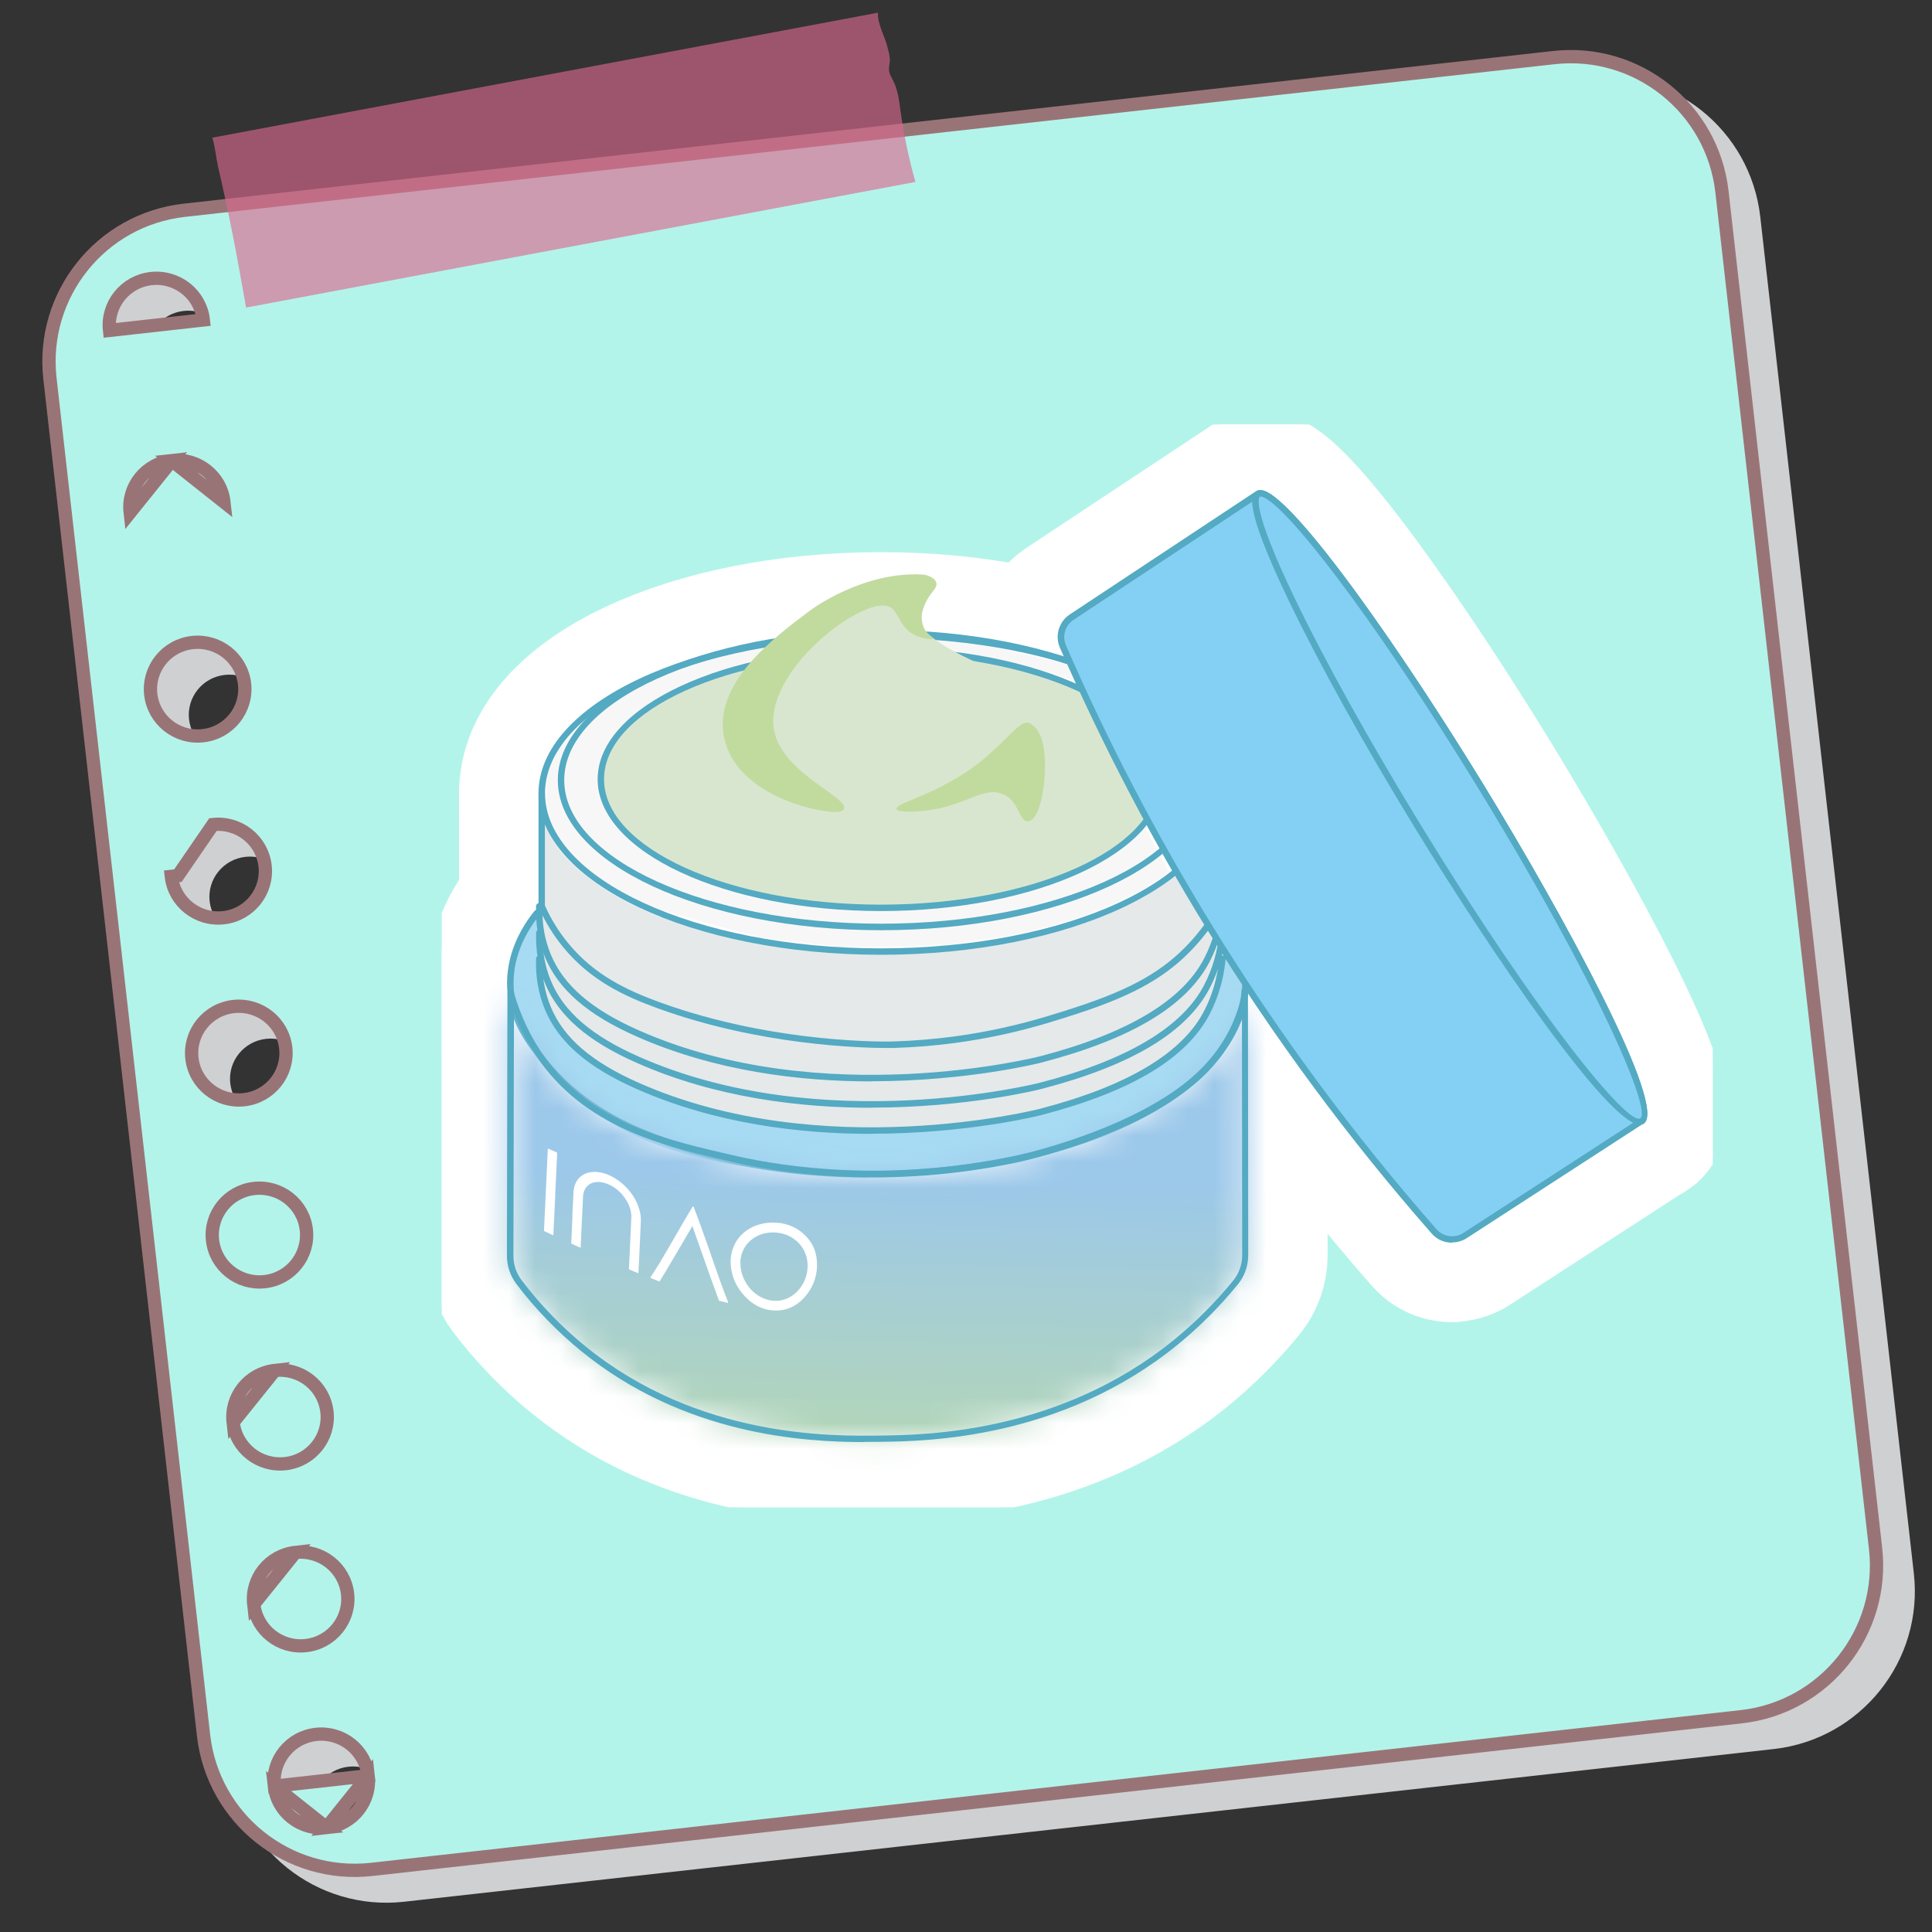 <svg xmlns="http://www.w3.org/2000/svg" fill="none" viewBox="0 0 74 74" height="74" width="74">
<rect x="0" y="0" width="74" height="74" fill="#333333" stroke="none"/>
<g style="mix-blend-mode:multiply">
<path fill="#CFD0D2" d="M67.422 8.302C67.044 4.967 64.037 2.567 60.702 2.939L8.246 8.787C4.903 9.16 2.496 12.175 2.875 15.518L8.757 67.479C9.135 70.814 12.142 73.213 15.477 72.841L67.933 66.993C71.276 66.621 73.683 63.605 73.304 60.262L67.422 8.302ZM5.664 13.612C5.569 12.767 6.181 12.004 7.035 11.909C7.888 11.815 8.656 12.422 8.751 13.269C8.846 14.114 8.234 14.878 7.38 14.972C6.529 15.067 5.759 14.46 5.664 13.612ZM6.451 20.582C6.356 19.737 6.968 18.973 7.822 18.878C8.673 18.784 9.443 19.391 9.538 20.238C9.634 21.083 9.022 21.847 8.168 21.942C7.316 22.036 6.547 21.429 6.451 20.582ZM7.241 27.553C7.145 26.708 7.757 25.944 8.611 25.85C9.463 25.755 10.232 26.363 10.328 27.21C10.423 28.057 9.811 28.818 8.957 28.913C8.106 29.008 7.336 28.4 7.241 27.553ZM8.03 34.522C7.935 33.677 8.547 32.914 9.401 32.819C10.252 32.724 11.022 33.332 11.117 34.179C11.213 35.024 10.601 35.788 9.747 35.882C8.895 35.977 8.126 35.369 8.03 34.522ZM8.82 41.494C8.724 40.649 9.336 39.885 10.19 39.79C11.042 39.696 11.811 40.303 11.907 41.15C12.002 41.995 11.39 42.759 10.536 42.853C9.685 42.948 8.915 42.341 8.82 41.494ZM9.609 48.463C9.514 47.618 10.126 46.854 10.98 46.76C11.834 46.665 12.601 47.272 12.696 48.12C12.792 48.965 12.18 49.728 11.326 49.823C10.474 49.917 9.705 49.31 9.609 48.463ZM10.396 55.432C10.301 54.587 10.913 53.823 11.767 53.729C12.619 53.634 13.388 54.242 13.483 55.089C13.579 55.934 12.967 56.697 12.113 56.792C11.261 56.887 10.492 56.279 10.396 55.432ZM11.186 62.403C11.091 61.558 11.703 60.795 12.556 60.7C13.408 60.605 14.178 61.213 14.273 62.06C14.368 62.905 13.756 63.669 12.902 63.763C12.049 63.858 11.281 63.251 11.186 62.403ZM13.692 70.733C12.84 70.827 12.071 70.22 11.976 69.373C11.88 68.528 12.492 67.764 13.346 67.669C14.198 67.575 14.967 68.182 15.062 69.029C15.158 69.874 14.546 70.638 13.692 70.733Z"></path>
</g>
<path stroke-width="0.509" stroke="#997477" fill="#B3F4EA" d="M6.58 17.642C7.569 17.532 8.466 18.237 8.577 19.226L6.58 17.642ZM6.58 17.642C5.588 17.752 4.873 18.64 4.985 19.627L6.58 17.642ZM8.14 47.505C8.029 46.519 8.743 45.631 9.736 45.521C10.727 45.411 11.622 46.116 11.733 47.105C11.844 48.091 11.13 48.98 10.138 49.09C9.149 49.2 8.252 48.494 8.14 47.505ZM8.14 47.505C8.14 47.505 8.14 47.505 8.14 47.505L8.393 47.477L8.14 47.505ZM10.525 52.492C11.514 52.382 12.411 53.088 12.523 54.077C12.634 55.063 11.919 55.951 10.927 56.061C9.938 56.171 9.041 55.466 8.93 54.477L10.525 52.492ZM10.525 52.492C9.533 52.602 8.819 53.491 8.93 54.477L10.525 52.492ZM11.315 59.461C12.303 59.352 13.201 60.057 13.312 61.046C13.423 62.032 12.709 62.92 11.717 63.03C10.728 63.14 9.831 62.435 9.719 61.446L11.315 59.461ZM11.315 59.461C10.322 59.571 9.608 60.46 9.719 61.446L11.315 59.461ZM12.506 70C11.517 70.109 10.62 69.404 10.509 68.415L12.506 70ZM12.506 70C13.498 69.89 14.213 69.001 14.101 68.015L12.506 70ZM7.061 8.054L59.516 2.206C62.712 1.85 65.593 4.149 65.955 7.345L71.838 59.305C72.2 62.508 69.894 65.398 66.691 65.755L14.235 71.602C11.039 71.959 8.158 69.66 7.796 66.464L1.914 14.504C1.551 11.301 3.857 8.411 7.061 8.054ZM5.79 10.67C4.798 10.78 4.084 11.669 4.195 12.655L7.788 12.255C7.676 11.266 6.782 10.56 5.79 10.67ZM7.369 24.611C6.377 24.721 5.663 25.609 5.774 26.596C5.885 27.584 6.783 28.29 7.771 28.18C8.764 28.07 9.478 27.182 9.367 26.195C9.255 25.206 8.358 24.501 7.369 24.611ZM10.154 33.167C10.043 32.178 9.146 31.473 8.157 31.582L6.814 33.539L6.561 33.567C6.561 33.567 6.561 33.567 6.561 33.567C6.673 34.556 7.57 35.261 8.559 35.151C9.551 35.041 10.265 34.153 10.154 33.167ZM10.944 40.136C10.832 39.147 9.935 38.442 8.946 38.552C7.954 38.662 7.24 39.55 7.351 40.536C7.462 41.525 8.359 42.23 9.348 42.121C10.34 42.011 11.055 41.122 10.944 40.136ZM12.104 66.431C11.112 66.541 10.398 67.429 10.509 68.415L14.101 68.015C13.99 67.026 13.093 66.321 12.104 66.431Z"></path>
<g opacity="0.8">
<path fill="#D9698E" d="M8.34 6.333C8.542 7.198 8.73 8.067 8.903 8.941C9.089 9.885 9.258 10.833 9.426 11.781L35.063 6.969C34.812 6.073 34.617 5.16 34.49 4.238C34.437 3.853 34.393 3.459 34.22 3.111C34.153 2.975 34.065 2.845 34.051 2.693C34.04 2.579 34.074 2.464 34.082 2.35C34.093 2.176 34.045 2.007 33.998 1.839C33.925 1.452 33.588 0.897 33.63 0.486L8.131 5.274C8.24 5.604 8.273 6.034 8.344 6.333H8.34Z" opacity="0.8"></path>
</g>
<g clip-path="url(#clip0_491_11445)">
<path stroke-linejoin="round" stroke-linecap="round" stroke-width="6.085" stroke="white" fill="white" d="M33.745 36.57C26.511 36.57 20.626 33.795 20.626 30.381C20.626 26.966 26.511 24.191 33.745 24.191C40.979 24.191 46.864 26.966 46.864 30.381C46.864 33.795 40.979 36.57 33.745 36.57ZM33.745 24.436C26.651 24.436 20.876 27.101 20.876 30.381C20.876 33.66 26.651 36.325 33.745 36.325C40.839 36.325 46.614 33.66 46.614 30.381C46.614 27.101 40.839 24.436 33.745 24.436Z"></path>
<path stroke-linejoin="round" stroke-linecap="round" stroke-width="6.085" stroke="white" fill="white" d="M33.98 40.14C32.975 40.14 29.095 40.04 25.191 38.62C23.926 38.16 22.606 37.555 21.551 36.255C21.186 35.805 20.876 35.3 20.636 34.76L20.626 34.71V30.381H20.871V34.685C21.101 35.2 21.396 35.675 21.741 36.1C22.756 37.355 24.041 37.94 25.271 38.39C29.74 40.015 34.175 39.895 34.215 39.89C37.525 39.785 39.839 39.025 41.224 38.575C43.349 37.88 44.569 37.185 45.574 36.095C45.969 35.665 46.314 35.19 46.609 34.68V30.381H46.854V34.745L46.839 34.775C46.534 35.315 46.169 35.815 45.754 36.265C44.719 37.39 43.469 38.105 41.299 38.815C39.904 39.27 37.57 40.035 34.22 40.14C34.215 40.14 34.125 40.14 33.97 40.14H33.98Z"></path>
<path stroke-linejoin="round" stroke-linecap="round" stroke-width="6.085" stroke="white" fill="white" d="M33.215 45.104C30.741 45.104 27.796 44.769 24.901 43.635C23.751 43.185 22.071 42.39 20.736 40.715C20.216 40.065 19.426 39.075 19.421 37.665C19.421 36.46 19.986 35.495 20.466 34.9C20.511 34.845 20.586 34.84 20.641 34.88C20.696 34.925 20.701 35 20.661 35.055C20.206 35.62 19.666 36.53 19.671 37.665C19.671 38.99 20.431 39.935 20.931 40.56C22.231 42.19 23.871 42.96 24.996 43.4C29.91 45.329 34.985 44.924 37.575 44.51C41.375 43.904 44.389 42.615 46.069 40.885C46.924 40.005 47.419 39.095 47.544 38.185C47.734 36.81 47.154 35.65 46.789 35.085C46.754 35.03 46.769 34.95 46.824 34.915C46.879 34.88 46.959 34.895 46.994 34.95C47.374 35.545 47.989 36.76 47.784 38.215C47.649 39.18 47.134 40.13 46.239 41.05C44.519 42.82 41.455 44.135 37.605 44.749C36.515 44.924 34.985 45.094 33.215 45.094V45.104Z"></path>
<path stroke-linejoin="round" stroke-linecap="round" stroke-width="6.085" stroke="white" d="M47.689 37.945C47.684 38.03 47.674 38.12 47.664 38.21C47.664 38.21 47.469 39.63 46.154 40.975C43.824 43.36 38.92 44.395 38.92 44.395C33.525 45.529 29.291 44.65 28.166 44.395C25.386 43.76 22.636 43.095 20.831 40.64C20.121 39.675 19.761 38.715 19.566 38.025L19.546 48.104C19.546 48.469 19.661 48.824 19.886 49.109C20.456 49.859 21.266 50.774 22.351 51.659C26.716 55.209 31.79 55.134 33.8 55.104C35.79 55.074 40.71 54.929 45.034 51.419C46.029 50.609 46.784 49.794 47.334 49.124C47.574 48.829 47.709 48.459 47.709 48.074C47.709 44.7 47.699 41.325 47.699 37.945H47.689Z"></path>
<path stroke-linejoin="round" stroke-linecap="round" stroke-width="6.085" stroke="white" fill="white" d="M33.1 55.234C30.796 55.234 26.216 54.969 22.266 51.754C21.351 51.009 20.511 50.144 19.782 49.184C19.547 48.874 19.416 48.489 19.416 48.104L19.436 38.025C19.436 37.965 19.482 37.91 19.541 37.905C19.602 37.895 19.662 37.935 19.677 37.995C19.947 38.945 20.366 39.815 20.921 40.57C22.741 43.035 25.506 43.665 28.186 44.275C30.106 44.709 34.045 45.294 38.885 44.275C38.935 44.264 43.779 43.225 46.054 40.89C47.324 39.59 47.529 38.205 47.529 38.19C47.539 38.105 47.549 38.02 47.554 37.935C47.554 37.87 47.614 37.82 47.679 37.82C47.744 37.82 47.799 37.875 47.799 37.945L47.809 48.074C47.809 48.484 47.669 48.884 47.409 49.199C46.714 50.049 45.934 50.829 45.094 51.514C40.65 55.124 35.48 55.199 33.785 55.224C33.585 55.224 33.35 55.229 33.09 55.229L33.1 55.234ZM19.686 38.785L19.666 48.104C19.666 48.439 19.776 48.769 19.982 49.039C20.701 49.984 21.521 50.834 22.426 51.569C26.756 55.089 31.87 55.014 33.795 54.984C35.475 54.959 40.58 54.884 44.954 51.329C45.784 50.654 46.549 49.889 47.234 49.049C47.459 48.774 47.579 48.429 47.579 48.079L47.569 39.01C47.364 39.555 46.974 40.32 46.244 41.07C43.914 43.455 39.15 44.48 38.95 44.525C34.065 45.554 30.081 44.965 28.146 44.525C25.551 43.935 22.611 43.265 20.736 40.725C20.306 40.14 19.956 39.495 19.692 38.795L19.686 38.785Z"></path>
<path stroke-linejoin="round" stroke-linecap="round" stroke-width="6.085" stroke="white" fill="#BD8EBF" d="M56.758 30.186C52.699 23.551 48.864 18.512 48.189 18.922C48.169 18.931 48.154 18.951 48.139 18.971L48.129 18.956L41.05 23.641C40.675 23.886 40.535 24.366 40.715 24.776C42.15 28.071 43.989 31.735 46.364 35.59C49.219 40.215 52.194 44.059 54.923 47.169C55.224 47.514 55.733 47.584 56.113 47.334C58.353 45.884 60.588 44.429 62.828 42.98L62.818 42.965C62.818 42.965 62.863 42.955 62.883 42.945C63.558 42.535 60.813 36.82 56.753 30.191L56.758 30.186Z"></path>
<path stroke-linejoin="round" stroke-linecap="round" stroke-width="6.085" stroke="white" fill="white" d="M55.619 47.599C55.324 47.599 55.034 47.479 54.834 47.244C51.664 43.635 48.779 39.73 46.26 35.645C44.13 32.185 42.225 28.546 40.6 24.816C40.395 24.351 40.555 23.811 40.98 23.531L48.059 18.847C48.059 18.847 48.079 18.837 48.089 18.832C48.099 18.822 48.109 18.817 48.119 18.807C49.094 18.217 53.879 25.241 56.859 30.111C59.838 34.98 63.918 42.44 62.948 43.035C62.938 43.04 62.923 43.05 62.913 43.055C62.908 43.06 62.903 43.065 62.893 43.07L56.179 47.424C56.009 47.534 55.809 47.589 55.614 47.589L55.619 47.599ZM48.159 19.087L41.12 23.741C40.795 23.956 40.675 24.366 40.83 24.721C42.445 28.436 44.345 32.071 46.469 35.515C48.979 39.59 51.859 43.48 55.019 47.079C55.284 47.379 55.714 47.439 56.049 47.224L62.723 42.895C62.743 42.865 62.768 42.84 62.803 42.84C63.283 42.55 61.163 37.625 56.649 30.251C52.134 22.876 48.714 18.742 48.249 19.027C48.229 19.057 48.194 19.082 48.154 19.087H48.159Z"></path>
<path stroke-linejoin="round" stroke-linecap="round" stroke-width="6.085" stroke="white" fill="#D2AED3" d="M56.883 30.251C60.268 35.815 63.488 42.575 62.863 42.955C62.228 43.34 57.643 37.13 54.314 31.675C50.994 26.236 47.549 19.311 48.184 18.922C48.809 18.537 53.419 24.561 56.883 30.251Z"></path>
<path stroke-linejoin="round" stroke-linecap="round" stroke-width="6.085" stroke="white" fill="white" d="M62.818 43.08C61.603 43.08 57.073 36.415 54.214 31.741C52.249 28.531 50.529 25.431 49.369 23.021C47.524 19.187 47.959 18.917 48.124 18.817C48.289 18.717 48.724 18.452 51.304 21.836C52.924 23.966 54.899 26.906 56.863 30.121C59.843 34.99 63.923 42.45 62.953 43.045C62.913 43.07 62.868 43.08 62.818 43.08ZM48.284 19.022C48.284 19.022 48.254 19.022 48.254 19.027C48.239 19.037 47.864 19.322 49.589 22.911C50.744 25.316 52.464 28.406 54.424 31.61C58.938 38.985 62.353 43.125 62.823 42.835C63.288 42.55 61.168 37.625 56.653 30.246C54.694 27.041 52.724 24.106 51.104 21.981C49.004 19.222 48.414 19.017 48.284 19.017V19.022Z"></path>
<path fill="#E5E9EA" d="M20.751 31.236V35.835L20.676 37.405L20.751 39.51L22.811 41.49L27.371 43L32.215 43.66L39.29 43.32L45.999 40.455L46.769 37.185L46.719 36.44L44.954 33.445L34.35 35.725L24.386 34.045L20.751 31.236Z"></path>
<path fill="#F8F7F7" d="M21.346 32.196C21.046 31.706 20.906 31.235 20.831 30.911V29.561L21.376 28.511L22.541 27.301L24.621 26.056L27.16 25.086L30.35 24.476L32.945 24.256L34.915 24.286L37.46 24.516L40.989 25.336L41.344 26.261L40.2 25.906L38.475 25.416L36.68 25.101L34.665 24.931H32.855L30.79 25.101L28.625 25.506L26.406 26.241L25.056 26.941L23.786 27.991L23.316 28.656L23.001 29.556L23.066 30.371L23.351 31.086L23.876 31.785L25.076 32.75L26.191 33.345L27.66 33.905L29.39 34.35L31.565 34.67L33.22 34.715H35.36L36.72 34.58L38.745 34.205L40.09 33.82L41.804 33.1L42.884 32.43L43.879 31.471C44.239 32.13 44.599 32.79 44.959 33.45C44.534 33.73 44.114 34.01 43.689 34.29C42.984 34.6 42.284 34.915 41.579 35.225C40.774 35.45 39.965 35.675 39.155 35.9C38.16 36.05 37.17 36.195 36.175 36.345C34.875 36.37 33.57 36.39 32.27 36.415C31.23 36.3 30.19 36.18 29.155 36.065C27.87 35.71 26.586 35.355 25.296 35C24.096 34.55 23.231 33.99 22.671 33.57C21.826 32.935 21.506 32.48 21.341 32.211L21.346 32.196Z"></path>
<path fill="white" d="M32.276 36.53L29.141 36.18L25.266 35.11C24.286 34.74 23.396 34.255 22.601 33.66C21.756 33.02 21.416 32.56 21.236 32.266C20.991 31.86 20.811 31.421 20.706 30.946V30.921V29.541L21.287 28.436L22.476 27.206L24.556 25.961L27.116 24.981L30.326 24.366L32.936 24.146L34.92 24.176L37.475 24.406L41.085 25.241L41.555 26.461L40.165 26.031L38.445 25.546L36.665 25.231L34.66 25.061H32.861L30.806 25.231L28.656 25.636L26.451 26.366L25.131 27.056L23.886 28.086L23.436 28.721L23.136 29.581L23.196 30.351L23.466 31.031L23.971 31.701L25.161 32.655L26.256 33.235L27.711 33.785L29.431 34.225L31.591 34.545L33.23 34.59H35.37L36.72 34.455L38.735 34.08L40.07 33.695L41.77 32.98L42.82 32.325L43.92 31.265L45.13 33.485L43.765 34.385L41.64 35.33L39.2 36.015L36.205 36.46L32.286 36.53H32.276ZM20.951 30.901C21.052 31.34 21.216 31.756 21.447 32.13C21.616 32.405 21.931 32.845 22.746 33.455C23.521 34.035 24.391 34.515 25.336 34.87L29.181 35.935L32.281 36.28L36.17 36.21L39.13 35.77L41.54 35.095L43.63 34.165L44.785 33.4L43.84 31.666L42.94 32.53L41.86 33.2L40.13 33.93L38.77 34.32L36.735 34.695L35.365 34.835H33.211L31.551 34.79L29.366 34.47L27.621 34.02L26.141 33.46L25.016 32.86L23.776 31.86L23.236 31.136L22.946 30.386L22.881 29.546L23.216 28.591L23.706 27.901L24.996 26.836L26.346 26.136L28.581 25.391L30.761 24.981L32.836 24.806H34.655L36.68 24.976L38.485 25.296L40.22 25.786L41.125 26.066L40.885 25.441L37.415 24.636L34.885 24.406L32.926 24.376L30.341 24.596L27.166 25.206L24.646 26.171L22.601 27.396L21.462 28.586L20.936 29.596V30.906L20.951 30.901Z"></path>
<path fill="#D9E6CF" d="M33.745 34.77C39.638 34.77 44.414 32.566 44.414 29.846C44.414 27.126 39.638 24.921 33.745 24.921C27.853 24.921 23.076 27.126 23.076 29.846C23.076 32.566 27.853 34.77 33.745 34.77Z"></path>
<path fill="#53AAC2" d="M33.745 34.895C27.761 34.895 22.891 32.63 22.891 29.846C22.891 27.061 27.761 24.796 33.745 24.796C39.73 24.796 44.599 27.061 44.599 29.846C44.599 32.63 39.73 34.895 33.745 34.895ZM33.745 25.046C27.896 25.046 23.136 27.201 23.136 29.846C23.136 32.49 27.896 34.65 33.745 34.65C39.595 34.65 44.354 32.495 44.354 29.846C44.354 27.196 39.595 25.046 33.745 25.046Z"></path>
<path fill="#53AAC2" d="M33.745 35.63C26.921 35.63 21.366 33.05 21.366 29.881C21.366 26.711 26.921 24.131 33.745 24.131C40.57 24.131 46.124 26.711 46.124 29.881C46.124 33.05 40.57 35.63 33.745 35.63ZM33.745 24.381C27.056 24.381 21.611 26.851 21.611 29.881C21.611 32.91 27.056 35.38 33.745 35.38C40.435 35.38 45.879 32.91 45.879 29.881C45.879 26.851 40.435 24.381 33.745 24.381Z"></path>
<path fill="#A7DBF3" d="M20.561 34.98C20.357 34.925 19.532 36.24 19.547 37.67C19.562 38.94 20.247 39.85 20.831 40.64C20.936 40.785 21.876 42.035 23.326 42.95C27.151 45.37 33.815 44.989 34.59 44.94C36.035 44.844 42.92 44.305 46.154 40.98C46.619 40.5 47.474 39.6 47.664 38.215C47.874 36.69 47.174 35.475 46.889 35.03C46.979 35.945 46.874 36.695 46.769 37.19C46.654 37.745 46.494 38.465 45.979 39.23C45.554 39.86 45.084 40.23 44.68 40.54C44.415 40.745 43.87 41.135 42.705 41.645C42.255 41.84 41.165 42.295 39.59 42.665C38.19 43 37.095 43.105 36.14 43.19C34.81 43.315 33.775 43.32 33.281 43.32C31.876 43.315 30.826 43.205 30.561 43.175C29.451 43.055 28.631 42.89 28.431 42.85C27.126 42.585 26.171 42.265 25.911 42.175C25.161 41.92 24.331 41.63 23.351 41.06C22.441 40.53 22.051 40.135 21.911 39.985C21.681 39.74 21.281 39.315 20.997 38.635C20.732 38 20.686 37.435 20.672 37.2C20.646 36.87 20.681 36.8 20.672 36.195C20.662 35.4 20.657 35.005 20.567 34.98H20.561Z"></path>
<path fill="#53AAC2" d="M33.38 41.42C30.641 41.42 27.391 41.035 24.361 39.69C22.501 38.865 21.396 37.905 20.877 36.67C20.627 36.07 20.507 35.41 20.532 34.71C20.532 34.64 20.597 34.585 20.657 34.59C20.727 34.59 20.776 34.65 20.776 34.715C20.756 35.38 20.861 36 21.102 36.57C21.591 37.745 22.661 38.665 24.456 39.46C31.486 42.58 39.75 40.48 39.83 40.46C43.175 39.59 45.295 38.325 46.124 36.705C46.44 36.095 46.634 35.42 46.699 34.695C46.704 34.625 46.764 34.58 46.834 34.585C46.904 34.59 46.949 34.65 46.944 34.72C46.874 35.475 46.669 36.18 46.34 36.82C45.459 38.525 43.35 39.795 39.885 40.7C39.835 40.715 37.065 41.415 33.37 41.415L33.38 41.42Z"></path>
<path fill="#53AAC2" d="M33.385 42.43C30.646 42.43 27.391 42.045 24.366 40.7C22.506 39.875 21.401 38.915 20.881 37.68C20.631 37.08 20.511 36.42 20.536 35.72C20.536 35.65 20.601 35.6 20.661 35.6C20.731 35.6 20.781 35.66 20.781 35.725C20.761 36.39 20.866 37.01 21.106 37.58C21.596 38.755 22.666 39.675 24.461 40.47C31.491 43.585 39.755 41.49 39.835 41.47C43.18 40.6 45.299 39.335 46.129 37.715C46.444 37.105 46.639 36.43 46.704 35.705C46.709 35.635 46.769 35.59 46.839 35.595C46.909 35.6 46.954 35.66 46.949 35.73C46.879 36.485 46.674 37.19 46.344 37.83C45.464 39.535 43.355 40.805 39.89 41.71C39.84 41.725 37.07 42.425 33.375 42.425L33.385 42.43Z"></path>
<path fill="#53AAC2" d="M33.38 43.43C30.641 43.43 27.391 43.045 24.361 41.7C22.501 40.875 21.396 39.915 20.877 38.68C20.627 38.08 20.507 37.42 20.532 36.72C20.532 36.65 20.597 36.6 20.657 36.6C20.727 36.6 20.776 36.66 20.776 36.725C20.756 37.39 20.861 38.01 21.102 38.58C21.591 39.755 22.661 40.675 24.456 41.47C31.491 44.59 39.75 42.49 39.83 42.47C43.175 41.6 45.295 40.335 46.124 38.715C46.44 38.105 46.634 37.43 46.699 36.705C46.704 36.635 46.764 36.59 46.834 36.595C46.904 36.6 46.949 36.66 46.944 36.73C46.874 37.485 46.669 38.19 46.34 38.83C45.459 40.535 43.35 41.805 39.885 42.71C39.835 42.725 37.065 43.425 33.37 43.425L33.38 43.43Z"></path>
<path fill="#53AAC2" d="M33.745 36.57C26.511 36.57 20.626 33.795 20.626 30.381C20.626 26.966 26.511 24.191 33.745 24.191C40.979 24.191 46.864 26.966 46.864 30.381C46.864 33.795 40.979 36.57 33.745 36.57ZM33.745 24.436C26.651 24.436 20.876 27.101 20.876 30.381C20.876 33.66 26.651 36.325 33.745 36.325C40.839 36.325 46.614 33.66 46.614 30.381C46.614 27.101 40.839 24.436 33.745 24.436Z"></path>
<path fill="#53AAC2" d="M33.98 40.14C32.975 40.14 29.095 40.04 25.191 38.62C23.926 38.16 22.606 37.555 21.551 36.255C21.186 35.805 20.876 35.3 20.636 34.76L20.626 34.71V30.381H20.871V34.685C21.101 35.2 21.396 35.675 21.741 36.1C22.756 37.355 24.041 37.94 25.271 38.39C29.74 40.015 34.175 39.895 34.215 39.89C37.525 39.785 39.839 39.025 41.224 38.575C43.349 37.88 44.569 37.185 45.574 36.095C45.969 35.665 46.314 35.19 46.609 34.68V30.381H46.854V34.745L46.839 34.775C46.534 35.315 46.169 35.815 45.754 36.265C44.719 37.39 43.469 38.105 41.299 38.815C39.904 39.27 37.57 40.035 34.22 40.14C34.215 40.14 34.125 40.14 33.97 40.14H33.98Z"></path>
<path fill="#53AAC2" d="M33.215 45.104C30.741 45.104 27.796 44.769 24.901 43.635C23.751 43.185 22.071 42.39 20.736 40.715C20.216 40.065 19.426 39.075 19.421 37.665C19.421 36.46 19.986 35.495 20.466 34.9C20.511 34.845 20.586 34.84 20.641 34.88C20.696 34.925 20.701 35 20.661 35.055C20.206 35.62 19.666 36.53 19.671 37.665C19.671 38.99 20.431 39.935 20.931 40.56C22.231 42.19 23.871 42.96 24.996 43.4C29.91 45.329 34.985 44.924 37.575 44.51C41.375 43.904 44.389 42.615 46.069 40.885C46.924 40.005 47.419 39.095 47.544 38.185C47.734 36.81 47.154 35.65 46.789 35.085C46.754 35.03 46.769 34.95 46.824 34.915C46.879 34.88 46.959 34.895 46.994 34.95C47.374 35.545 47.989 36.76 47.784 38.215C47.649 39.18 47.134 40.13 46.239 41.05C44.519 42.82 41.455 44.135 37.605 44.749C36.515 44.924 34.985 45.094 33.215 45.094V45.104Z"></path>
<mask height="18" width="29" y="38" x="19" maskUnits="userSpaceOnUse" style="mask-type:luminance" id="mask0_491_11445">
<path fill="white" d="M47.689 38.005C47.684 38.09 47.674 38.18 47.664 38.265C47.664 38.265 47.469 39.68 46.154 41.02C43.824 43.4 38.92 44.425 38.92 44.425C33.525 45.554 29.291 44.679 28.166 44.425C25.386 43.794 22.636 43.13 20.831 40.685C20.121 39.725 19.761 38.765 19.566 38.08L19.546 48.124C19.546 48.489 19.661 48.839 19.886 49.129C20.456 49.879 21.266 50.789 22.351 51.669C26.716 55.209 31.79 55.134 33.8 55.104C35.79 55.074 40.71 54.929 45.034 51.434C46.029 50.629 46.784 49.814 47.334 49.144C47.574 48.849 47.709 48.479 47.709 48.099C47.709 44.734 47.699 41.37 47.699 38.005H47.689Z"></path>
</mask>
<g mask="url(#mask0_491_11445)">
<rect fill="url(#paint0_linear_491_11445)" height="22.318" width="33.357" y="35.46" x="16.997"></rect>
</g>
<path fill="#53AAC2" d="M33.1 55.234C30.796 55.234 26.216 54.969 22.266 51.754C21.351 51.009 20.511 50.144 19.782 49.184C19.547 48.874 19.416 48.489 19.416 48.104L19.436 38.025C19.436 37.965 19.482 37.91 19.541 37.905C19.602 37.895 19.662 37.935 19.677 37.995C19.947 38.945 20.366 39.815 20.921 40.57C22.741 43.035 25.506 43.665 28.186 44.275C30.106 44.709 34.045 45.294 38.885 44.275C38.935 44.264 43.779 43.225 46.054 40.89C47.324 39.59 47.529 38.205 47.529 38.19C47.539 38.105 47.549 38.02 47.554 37.935C47.554 37.87 47.614 37.82 47.679 37.82C47.744 37.82 47.799 37.875 47.799 37.945L47.809 48.074C47.809 48.484 47.669 48.884 47.409 49.199C46.714 50.049 45.934 50.829 45.094 51.514C40.65 55.124 35.48 55.199 33.785 55.224C33.585 55.224 33.35 55.229 33.09 55.229L33.1 55.234ZM19.686 38.785L19.666 48.104C19.666 48.439 19.776 48.769 19.982 49.039C20.701 49.984 21.521 50.834 22.426 51.569C26.756 55.089 31.87 55.014 33.795 54.984C35.475 54.959 40.58 54.884 44.954 51.329C45.784 50.654 46.549 49.889 47.234 49.049C47.459 48.774 47.579 48.429 47.579 48.079L47.569 39.01C47.364 39.555 46.974 40.32 46.244 41.07C43.914 43.455 39.15 44.48 38.95 44.525C34.065 45.554 30.081 44.965 28.146 44.525C25.551 43.935 22.611 43.265 20.736 40.725C20.306 40.14 19.956 39.495 19.692 38.795L19.686 38.785Z"></path>
<path fill="#84D0F5" d="M56.758 30.186C52.699 23.551 48.864 18.512 48.189 18.922C48.169 18.931 48.154 18.951 48.139 18.971L48.129 18.956L41.05 23.641C40.675 23.886 40.535 24.366 40.715 24.776C42.15 28.071 43.989 31.735 46.364 35.59C49.219 40.215 52.194 44.059 54.923 47.169C55.224 47.514 55.733 47.584 56.113 47.334C58.353 45.884 60.588 44.429 62.828 42.98L62.818 42.965C62.818 42.965 62.863 42.955 62.883 42.945C63.558 42.535 60.813 36.82 56.753 30.191L56.758 30.186Z"></path>
<path fill="#53AAC2" d="M55.619 47.599C55.324 47.599 55.034 47.479 54.834 47.244C51.664 43.635 48.779 39.73 46.26 35.645C44.13 32.185 42.225 28.546 40.6 24.816C40.395 24.351 40.555 23.811 40.98 23.531L48.059 18.847C48.059 18.847 48.079 18.837 48.089 18.832C48.099 18.822 48.109 18.817 48.119 18.807C49.094 18.217 53.879 25.241 56.859 30.111C59.838 34.98 63.918 42.44 62.948 43.035C62.938 43.04 62.923 43.05 62.913 43.055C62.908 43.06 62.903 43.065 62.893 43.07L56.179 47.424C56.009 47.534 55.809 47.589 55.614 47.589L55.619 47.599ZM48.159 19.087L41.12 23.741C40.795 23.956 40.675 24.366 40.83 24.721C42.445 28.436 44.345 32.071 46.469 35.515C48.979 39.59 51.859 43.48 55.019 47.079C55.284 47.379 55.714 47.439 56.049 47.224L62.723 42.895C62.743 42.865 62.768 42.84 62.803 42.84C63.283 42.55 61.163 37.625 56.649 30.251C52.134 22.876 48.714 18.742 48.249 19.027C48.229 19.057 48.194 19.082 48.154 19.087H48.159Z"></path>
<path fill="#84D0F5" d="M56.883 30.251C60.268 35.815 63.488 42.575 62.863 42.955C62.228 43.34 57.643 37.13 54.314 31.675C50.994 26.236 47.549 19.311 48.184 18.922C48.809 18.537 53.419 24.561 56.883 30.251Z"></path>
<path fill="#53AAC2" d="M62.818 43.08C61.603 43.08 57.073 36.415 54.214 31.741C52.249 28.531 50.529 25.431 49.369 23.021C47.524 19.187 47.959 18.917 48.124 18.817C48.289 18.717 48.724 18.452 51.304 21.836C52.924 23.966 54.899 26.906 56.863 30.121C59.843 34.99 63.923 42.45 62.953 43.045C62.913 43.07 62.868 43.08 62.818 43.08ZM48.284 19.022C48.284 19.022 48.254 19.022 48.254 19.027C48.239 19.037 47.864 19.322 49.589 22.911C50.744 25.316 52.464 28.406 54.424 31.61C58.938 38.985 62.353 43.125 62.823 42.835C63.288 42.55 61.168 37.625 56.653 30.246C54.694 27.041 52.724 24.106 51.104 21.981C49.004 19.222 48.414 19.017 48.284 19.017V19.022Z"></path>
<path fill="#D9E6CF" d="M41.654 28.126C41.654 29.506 37.44 30.701 34.465 31.11C33.725 31.21 26.631 32.13 25.971 29.811C25.581 28.451 27.58 26.566 29.455 24.791C30.4 23.901 31.855 22.721 33.83 22.251C33.945 22.221 35.68 21.816 35.86 22.296C35.98 22.621 35.24 22.971 35.18 23.511C34.995 25.201 41.659 26.391 41.654 28.126Z"></path>
<path fill="#C1DB9F" d="M32.326 30.986C32.276 31.086 32.101 31.121 31.786 31.091C30.636 30.981 28.221 30.216 27.756 28.351C27.221 26.221 29.661 24.401 31.066 23.356C31.066 23.356 33.046 21.881 35.32 22.006C35.615 22.021 35.775 22.186 35.775 22.186C35.84 22.251 35.855 22.306 35.86 22.336C35.88 22.466 35.78 22.581 35.745 22.626C35.58 22.821 35.325 23.241 35.305 23.596C35.295 23.816 35.365 24.111 35.56 24.296C35.665 24.391 35.77 24.431 35.765 24.461C35.75 24.511 35.38 24.471 35.105 24.356C34.461 24.086 34.431 23.451 34.105 23.261C33.156 22.706 29.141 25.741 29.666 28.046C30.036 29.656 32.536 30.551 32.326 30.986Z"></path>
<path fill="#C1DB9F" d="M40.02 29.036C40.075 29.956 39.855 31.416 39.38 31.46C39.025 31.491 39.055 30.686 38.405 30.416C37.61 30.081 36.885 31.001 35.07 31.081C34.845 31.091 34.37 31.111 34.335 30.986C34.28 30.776 35.55 30.521 36.955 29.606C38.445 28.636 39.02 27.491 39.45 27.701C39.455 27.701 39.465 27.711 39.475 27.716C39.945 28.011 39.995 28.706 40.015 29.041L40.02 29.036Z"></path>
<path fill="white" d="M29.771 46.834C30.166 46.864 30.541 47.019 30.841 47.319C31.101 47.579 31.256 47.894 31.286 48.274C31.331 48.814 31.166 49.314 30.781 49.724C30.511 50.014 30.176 50.179 29.796 50.194C29.276 50.219 28.826 49.999 28.461 49.574C28.191 49.264 28.041 48.909 27.996 48.524C27.911 47.794 28.306 47.179 28.961 46.939C29.206 46.849 29.461 46.814 29.771 46.834ZM28.361 48.334C28.331 49.039 28.876 49.739 29.581 49.819C30.296 49.899 30.886 49.289 30.931 48.574C30.981 47.834 30.441 47.264 29.716 47.209C29.001 47.159 28.391 47.619 28.356 48.334"></path>
<path fill="white" d="M21.921 46.584C21.936 46.279 21.951 45.974 21.966 45.669C21.991 45.104 22.426 44.794 23.011 44.909C23.586 45.024 24.181 45.534 24.426 46.144C24.516 46.369 24.556 46.584 24.546 46.794C24.516 47.439 24.486 48.084 24.456 48.734C24.456 48.769 24.456 48.769 24.416 48.754C24.316 48.714 24.216 48.674 24.121 48.629C24.091 48.614 24.086 48.614 24.091 48.584C24.121 47.939 24.151 47.294 24.181 46.644C24.191 46.394 24.111 46.139 23.931 45.884C23.771 45.654 23.571 45.484 23.331 45.374C22.856 45.154 22.436 45.299 22.346 45.714C22.336 45.759 22.331 45.804 22.331 45.849C22.301 46.484 22.271 47.124 22.241 47.759C22.241 47.794 22.241 47.794 22.201 47.779C22.106 47.734 22.011 47.689 21.916 47.649C21.876 47.629 21.876 47.629 21.881 47.594C21.896 47.259 21.911 46.924 21.926 46.594"></path>
<path fill="white" d="M26.521 46.954C26.491 47.004 26.461 47.054 26.436 47.104C26.136 47.619 25.841 48.124 25.541 48.624C25.451 48.774 25.366 48.919 25.276 49.064C25.266 49.084 25.251 49.084 25.231 49.074C25.136 49.034 25.036 48.999 24.941 48.959C24.911 48.949 24.906 48.934 24.921 48.914C25.176 48.534 25.411 48.134 25.646 47.729C25.911 47.274 26.171 46.809 26.451 46.349C26.476 46.304 26.506 46.264 26.531 46.219C26.531 46.214 26.546 46.204 26.551 46.209C26.561 46.209 26.571 46.224 26.571 46.234C26.766 46.734 26.941 47.234 27.116 47.729C27.326 48.329 27.526 48.924 27.751 49.519C27.796 49.634 27.841 49.754 27.886 49.869C27.895 49.899 27.89 49.909 27.86 49.899C27.761 49.874 27.666 49.849 27.566 49.829C27.551 49.829 27.541 49.814 27.531 49.799C27.446 49.559 27.356 49.324 27.271 49.084C27.021 48.384 26.776 47.684 26.526 46.979C26.526 46.969 26.521 46.964 26.516 46.954"></path>
<path fill="white" d="M21.271 45.729C21.246 46.244 21.221 46.764 21.196 47.279C21.196 47.314 21.196 47.314 21.156 47.299C21.061 47.254 20.961 47.209 20.866 47.164C20.836 47.149 20.831 47.149 20.836 47.119C20.851 46.774 20.871 46.424 20.886 46.079C20.916 45.394 20.951 44.709 20.981 44.025C20.981 43.989 20.981 43.989 21.021 44.005C21.116 44.05 21.211 44.09 21.311 44.135C21.341 44.15 21.346 44.15 21.341 44.179C21.316 44.7 21.291 45.219 21.266 45.734"></path>
</g>
<defs>
<linearGradient gradientUnits="userSpaceOnUse" y2="57.778" x2="33.675" y1="45" x1="34" id="paint0_linear_491_11445">
<stop stop-color="#9CC8EA"></stop>
<stop stop-color="#B8D9AC" offset="1"></stop>
</linearGradient>
<clipPath id="clip0_491_11445">
<rect transform="translate(16.921 16.267)" fill="white" height="41.467" width="48.676"></rect>
</clipPath>
</defs>
</svg>
